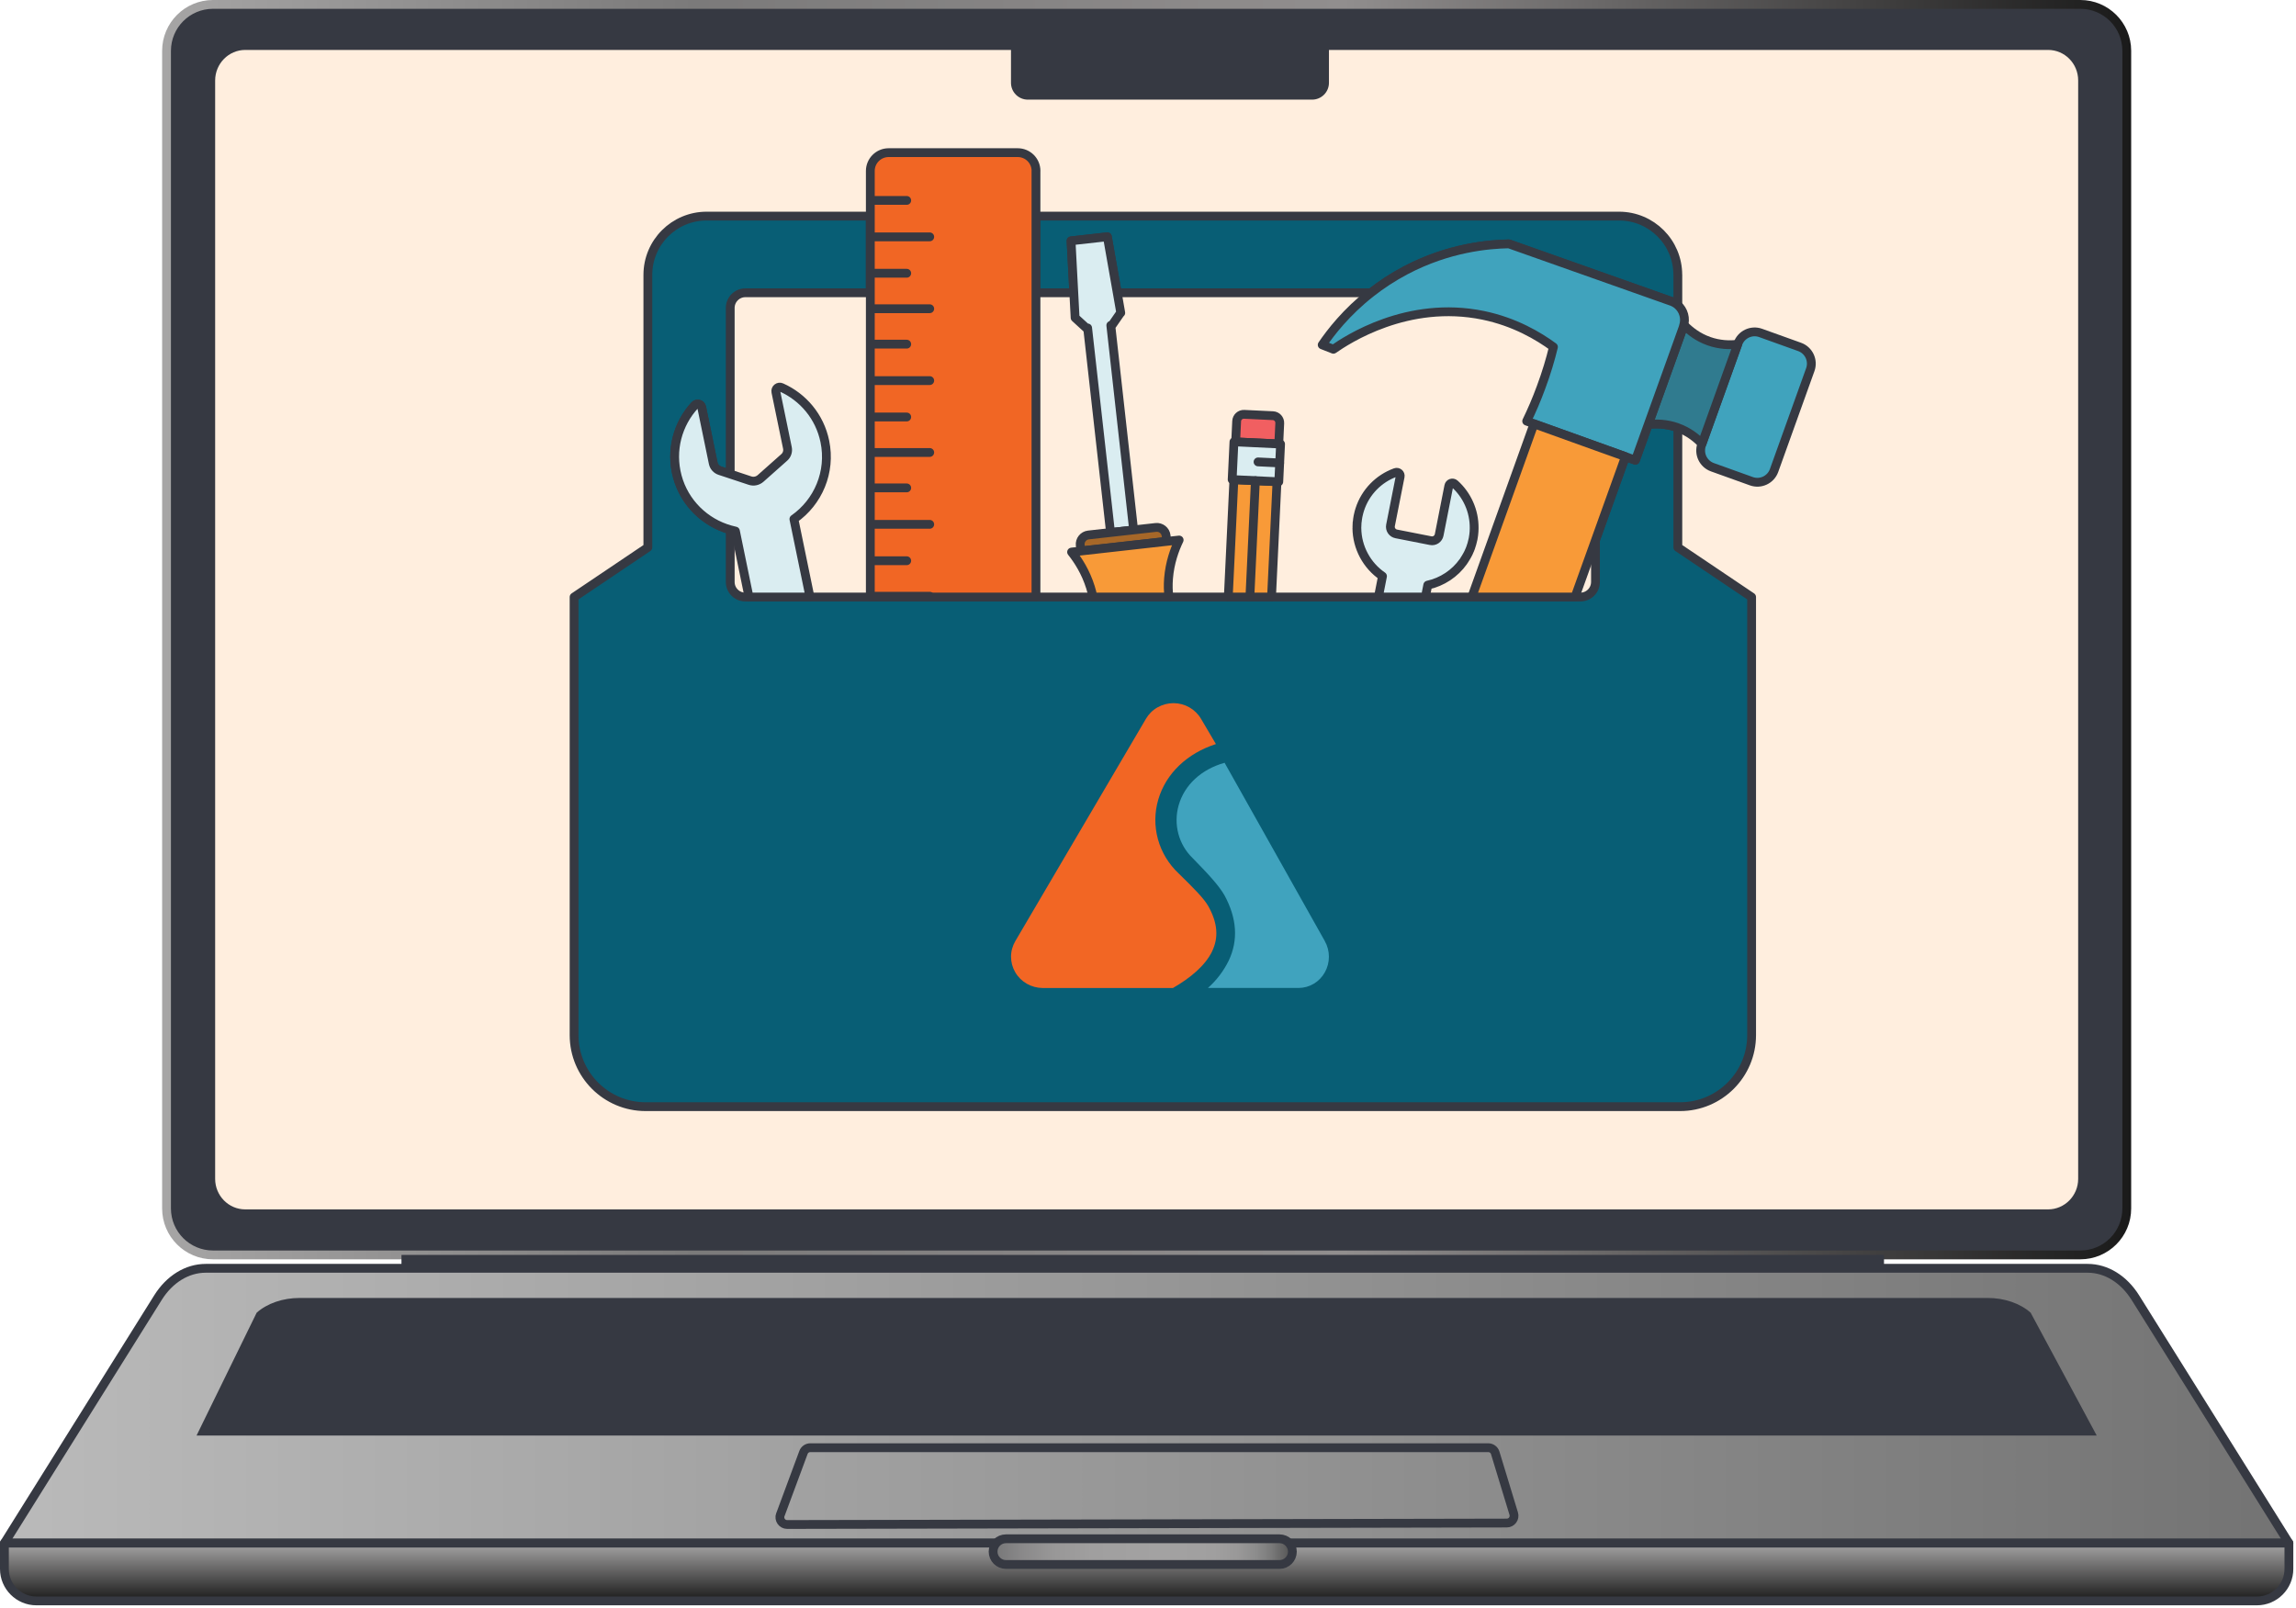 <?xml version="1.0" encoding="UTF-8"?>
<svg xmlns="http://www.w3.org/2000/svg" width="521" height="365" viewBox="0 0 521 365" fill="none">
  <g clip-path="url(#clip0_357_432)">
    <path d="M472.06 1H48.33C42.509 1 37.79 5.719 37.79 11.54V274.24C37.79 280.061 42.509 284.78 48.33 284.78H472.06C477.881 284.78 482.6 280.061 482.6 274.24V11.54C482.6 5.719 477.881 1 472.06 1Z" fill="#363942" stroke="url(#paint0_linear_357_432)" stroke-width="2" stroke-miterlimit="10"></path>
    <path d="M471.57 18.25V267.53C471.57 271.34 468.5 274.45 464.75 274.45H55.65C51.88 274.45 48.82 271.35 48.82 267.51V18.28C48.82 14.44 51.89 11.33 55.67 11.33H464.75C468.52 11.33 471.57 14.43 471.57 18.25Z" fill="#FFEEDE"></path>
    <path d="M427.51 284.78H91.1V290.28H427.51V284.78Z" fill="#363942"></path>
    <path d="M519.39 350.18H1L35.83 294.5C38.47 290.27 42.46 287.82 46.68 287.82H473.72C477.94 287.82 481.93 290.28 484.57 294.51L519.39 350.18Z" fill="url(#paint1_linear_357_432)" stroke="#363942" stroke-width="2" stroke-linecap="round" stroke-linejoin="round"></path>
    <path d="M1 350.18H519.39V356.04C519.39 360.05 516.13 363.3 512.13 363.3H8.26C4.25 363.3 1 360.04 1 356.04V350.18Z" fill="url(#paint2_linear_357_432)" stroke="#363942" stroke-width="2" stroke-linecap="round" stroke-linejoin="round"></path>
    <path d="M475.79 325.77H44.6C49.15 316.48 53.69 307.19 58.24 297.9C60.61 295.78 64.19 294.55 67.97 294.55H451.06C454.84 294.55 458.42 295.78 460.79 297.9C465.79 307.19 470.78 316.48 475.78 325.77H475.79Z" fill="#363942"></path>
    <path d="M297.74 7.02H233.23C231.12 7.02 229.41 8.73 229.41 10.84V18.79C229.41 20.9 231.12 22.61 233.23 22.61H297.74C299.85 22.61 301.56 20.9 301.56 18.79V10.84C301.56 8.73 299.85 7.02 297.74 7.02Z" fill="#363942"></path>
    <path d="M177.08 343.74C178.83 339.03 180.58 334.32 182.32 329.61C182.56 328.96 183.18 328.53 183.87 328.53H337.71C338.44 328.53 339.08 329.01 339.29 329.7C340.69 334.3 342.09 338.9 343.49 343.5C343.81 344.56 343.02 345.63 341.91 345.63L178.62 345.96C177.47 345.96 176.67 344.81 177.07 343.73L177.08 343.74Z" stroke="#363942" stroke-width="2" stroke-linecap="round" stroke-linejoin="round"></path>
    <path d="M290.35 349.2H228.26C226.653 349.2 225.35 350.503 225.35 352.11V352.12C225.35 353.727 226.653 355.03 228.26 355.03H290.35C291.957 355.03 293.26 353.727 293.26 352.12V352.11C293.26 350.503 291.957 349.2 290.35 349.2Z" fill="url(#paint3_linear_357_432)" stroke="#363942" stroke-width="2" stroke-linecap="round" stroke-linejoin="round"></path>
    <path d="M379.29 68.4C366.99 64.06 354.7 59.71 342.41 55.35C337.75 55.44 328.77 56.22 319.03 61.32C316.04 62.9 313.41 64.64 311.13 66.44H358.59C360.49 66.44 362.04 67.98 362.04 69.87V122.54L368.83 103.62L371.1 104.44C372.07 101.73 373.04 99.02 374.02 96.32C375.82 96.11 378.11 96.15 380.54 96.99C380.6 97.02 380.67 97.04 380.73 97.07V69.24C380.32 68.88 379.84 68.59 379.29 68.4ZM243.05 54.66C243.26 58.59 243.45 62.51 243.67 66.44H253.53C252.78 62.2 252.04 57.98 251.29 53.74C248.54 54.05 245.8 54.35 243.05 54.66ZM197.49 66.44H235.08V49.04H197.49V66.44ZM163.35 106.81C162.59 106.55 162 105.92 161.85 105.11L159.23 92.41C159.07 91.68 158.17 91.44 157.66 91.98C153.81 96.15 152.09 102.16 153.7 108.14C155.31 114.13 160.01 118.64 165.71 120.23V107.58L163.35 106.8V106.81Z" stroke="#363942" stroke-width="2" stroke-linecap="round" stroke-linejoin="round"></path>
    <path d="M380.73 62.37V69.24C380.32 68.88 379.84 68.59 379.29 68.4C366.99 64.06 354.7 59.71 342.41 55.35C337.75 55.44 328.77 56.22 319.03 61.32C316.04 62.9 313.41 64.64 311.13 66.44H253.52C252.77 62.2 252.03 57.98 251.28 53.74C248.53 54.05 245.79 54.35 243.04 54.66C243.25 58.59 243.44 62.51 243.66 66.44H235.07V49.04H367.39C374.75 49.04 380.72 55.01 380.72 62.37H380.73Z" fill="#085E75" stroke="#363942" stroke-width="2" stroke-linecap="round" stroke-linejoin="round"></path>
    <path d="M397.47 135.49V234.9C397.47 243.87 390.19 251.14 381.22 251.14H146.51C137.54 251.14 130.27 243.87 130.27 234.9V135.49L147.01 124.22V62.38C147.01 55.02 152.98 49.04 160.35 49.04H197.48V66.44H169.13C167.24 66.44 165.7 67.99 165.7 69.88V107.58L163.34 106.81C162.58 106.55 161.99 105.91 161.84 105.11L159.22 92.41C159.07 91.68 158.16 91.44 157.65 91.98C153.8 96.16 152.08 102.17 153.69 108.14C155.29 114.13 160 118.64 165.7 120.23V132.06C165.7 133.97 167.24 135.49 169.13 135.49H358.6C360.5 135.49 362.04 133.97 362.04 132.06V122.55L368.83 103.63L371.1 104.45C372.07 101.74 373.05 99.03 374.02 96.32C375.82 96.12 378.11 96.16 380.54 97C380.6 97.02 380.66 97.05 380.73 97.08V124.22L397.47 135.49Z" fill="#085E75" stroke="#363942" stroke-width="2" stroke-linecap="round" stroke-linejoin="round"></path>
    <path d="M408.355 78.727L399.517 75.554C397.423 74.802 395.115 75.891 394.363 77.985L386.144 100.875C385.392 102.97 386.481 105.277 388.576 106.03L397.413 109.203C399.508 109.955 401.816 108.866 402.568 106.771L410.786 83.882C411.538 81.787 410.45 79.479 408.355 78.727Z" fill="#40A3BD" stroke="#363942" stroke-width="2" stroke-linecap="round" stroke-linejoin="round"></path>
    <path d="M394.31 78.13C391.61 85.66 388.92 93.17 386.21 100.7C384.95 99.39 383.16 97.95 380.73 97.07C380.67 97.04 380.6 97.02 380.54 96.99C378.12 96.15 375.82 96.11 374.02 96.32L380.73 77.65L382 74.11C382.05 73.98 382.09 73.86 382.13 73.75C383.43 75.07 385.27 76.54 387.77 77.42C390.19 78.28 392.5 78.33 394.31 78.13Z" fill="#307B8F" stroke="#363942" stroke-width="2" stroke-linecap="round" stroke-linejoin="round"></path>
    <path d="M382 74.1L380.73 77.65L374.02 96.32C373.05 99.03 372.08 101.74 371.1 104.44L368.83 103.62L362.04 101.18L348.08 96.17L346.43 95.57C347.54 93.29 348.65 90.74 349.68 87.93C350.9 84.65 351.82 81.57 352.5 78.74C349.13 76.27 343.75 73.05 336.56 71.56C319.37 68.01 305.59 77.16 302.57 79.26L300.03 78.26C301.92 75.49 305.47 70.84 311.11 66.43C313.39 64.63 316.02 62.89 319.01 61.31C328.74 56.2 337.72 55.43 342.39 55.34C354.67 59.69 366.97 64.05 379.27 68.39C379.81 68.58 380.29 68.87 380.71 69.23C382.04 70.4 382.61 72.3 381.98 74.09L382 74.1Z" fill="#40A3BD" stroke="#363942" stroke-width="2" stroke-linecap="round" stroke-linejoin="round"></path>
    <path d="M368.84 103.63L362.05 122.55L357.4 135.49H333.98L348.09 96.18L362.05 101.2L368.84 103.63Z" fill="#F89A38" stroke="#363942" stroke-width="2" stroke-linecap="round" stroke-linejoin="round"></path>
    <path d="M180.15 117.79L183.8 135.49H169.96L166.88 120.52C166.48 120.44 166.09 120.34 165.7 120.22C160 118.63 155.3 114.12 153.69 108.13C152.08 102.16 153.81 96.14 157.65 91.97C158.16 91.43 159.06 91.67 159.22 92.4L161.84 105.1C162 105.9 162.58 106.54 163.34 106.8L165.7 107.58L170.17 109.06C171.01 109.35 171.93 109.15 172.59 108.57L177.97 103.79C178.57 103.26 178.84 102.44 178.68 101.65L176.06 88.94C175.9 88.21 176.64 87.62 177.32 87.93C182.21 90.11 186.01 94.53 187.17 100.17C188.61 107.13 185.63 113.97 180.15 117.79Z" fill="#DAEDF1" stroke="#363942" stroke-width="2" stroke-linecap="round" stroke-linejoin="round"></path>
    <path d="M235.08 38.79V135.49H197.49V38.79C197.49 36.5 199.36 34.64 201.64 34.64H230.94C233.23 34.64 235.09 36.49 235.09 38.79H235.08Z" fill="#F16624" stroke="#363942" stroke-width="2" stroke-linecap="round" stroke-linejoin="round"></path>
    <path d="M197.59 45.48H205.75" stroke="#363942" stroke-width="2" stroke-linecap="round" stroke-linejoin="round"></path>
    <path d="M197.59 53.75H210.97" stroke="#363942" stroke-width="2" stroke-linecap="round" stroke-linejoin="round"></path>
    <path d="M197.59 70.06H210.97" stroke="#363942" stroke-width="2" stroke-linecap="round" stroke-linejoin="round"></path>
    <path d="M197.59 62.01H205.75" stroke="#363942" stroke-width="2" stroke-linecap="round" stroke-linejoin="round"></path>
    <path d="M197.59 78.1H205.75" stroke="#363942" stroke-width="2" stroke-linecap="round" stroke-linejoin="round"></path>
    <path d="M197.59 86.37H210.97" stroke="#363942" stroke-width="2" stroke-linecap="round" stroke-linejoin="round"></path>
    <path d="M197.59 102.68H210.97" stroke="#363942" stroke-width="2" stroke-linecap="round" stroke-linejoin="round"></path>
    <path d="M197.59 94.63H205.75" stroke="#363942" stroke-width="2" stroke-linecap="round" stroke-linejoin="round"></path>
    <path d="M197.59 110.72H205.75" stroke="#363942" stroke-width="2" stroke-linecap="round" stroke-linejoin="round"></path>
    <path d="M197.59 118.99H210.97" stroke="#363942" stroke-width="2" stroke-linecap="round" stroke-linejoin="round"></path>
    <path d="M197.59 135.3H210.97" stroke="#363942" stroke-width="2" stroke-linecap="round" stroke-linejoin="round"></path>
    <path d="M197.59 127.25H205.75" stroke="#363942" stroke-width="2" stroke-linecap="round" stroke-linejoin="round"></path>
    <path d="M257.25 120.28L252 120.86L246.8 74.42L246.53 74.46C245.67 73.68 244.82 72.89 243.96 72.11C243.86 70.22 243.75 68.33 243.66 66.43C243.44 62.5 243.25 58.58 243.04 54.65C245.79 54.34 248.53 54.04 251.28 53.73C252.03 57.97 252.77 62.19 253.52 66.43C253.78 67.93 254.05 69.45 254.31 70.95C254.31 70.96 254.32 70.99 254.32 71H254.27C253.62 71.93 252.97 72.87 252.33 73.8C252.24 73.81 252.15 73.81 252.06 73.83L257.24 120.27L257.25 120.28Z" fill="#DAEDF1" stroke="#363942" stroke-width="2" stroke-linecap="round" stroke-linejoin="round"></path>
    <path d="M246.986 121.403L262.281 119.693C263.434 119.564 264.484 120.402 264.612 121.555L264.756 122.837L245.267 125.016L245.124 123.734C244.995 122.582 245.834 121.532 246.986 121.403Z" fill="#A66728" stroke="#363942" stroke-width="2" stroke-linecap="round" stroke-linejoin="round"></path>
    <path d="M265.27 135.49H248C247.87 134.78 247.69 134.04 247.44 133.26C246.36 129.8 244.64 127.14 243.16 125.28L264.75 122.86L267.57 122.55C266.53 124.7 265.45 127.68 265.16 131.28C265.04 132.81 265.08 134.18 265.26 135.49H265.27Z" fill="#F89A38" stroke="#363942" stroke-width="2" stroke-linecap="round" stroke-linejoin="round"></path>
    <path d="M334.51 119.84C334.51 119.84 334.52 119.87 334.51 119.89C334.5 120.39 334.48 120.89 334.41 121.39C334.37 121.68 334.33 121.98 334.27 122.28C334.19 122.67 334.09 123.05 333.99 123.42C333.95 123.6 333.88 123.79 333.81 123.97C333.78 124.07 333.76 124.14 333.73 124.24C333.66 124.43 333.58 124.61 333.51 124.81C333.5 124.83 333.49 124.85 333.48 124.86C333.4 125.07 333.31 125.27 333.22 125.46C333.04 125.83 332.84 126.18 332.63 126.53C332.49 126.79 332.32 127.04 332.16 127.28C332.12 127.33 332.08 127.37 332.06 127.43C330.14 130.15 327.24 132.07 323.98 132.78L323.45 135.49H312.78L313.71 130.76C310.16 128.33 307.93 124.24 307.9 119.84C307.91 119.81 307.9 119.76 307.9 119.73C307.9 119.33 307.92 118.94 307.95 118.53C307.97 118.49 307.97 118.46 307.98 118.43C307.99 118.23 308.02 118.02 308.05 117.81C308.09 117.59 308.12 117.37 308.16 117.14C308.22 116.84 308.29 116.54 308.37 116.25C308.43 116.03 308.49 115.83 308.56 115.61C309.84 111.63 312.89 108.59 316.64 107.23C317.24 107.01 317.84 107.52 317.72 108.14L315.53 119.22C315.35 120.12 315.94 120.99 316.84 121.16L324.62 122.69C325.53 122.88 326.39 122.29 326.57 121.39L328.76 110.27C328.88 109.65 329.63 109.4 330.09 109.81C332.88 112.31 334.55 115.95 334.51 119.84Z" fill="#DAEDF1" stroke="#363942" stroke-width="2" stroke-linecap="round" stroke-linejoin="round"></path>
    <path d="M282.333 94.024L288.845 94.334C289.744 94.376 290.439 95.14 290.396 96.039L290.173 100.744L280.394 100.279L280.617 95.575C280.66 94.676 281.424 93.981 282.323 94.024L282.333 94.024Z" fill="#F15F61" stroke="#363942" stroke-width="2" stroke-linecap="round" stroke-linejoin="round"></path>
    <path d="M289.77 109.32L288.53 135.49H278.72L279.99 108.85L284.87 109.09L289.77 109.32Z" fill="#F89A38" stroke="#363942" stroke-width="2" stroke-linecap="round" stroke-linejoin="round"></path>
    <path d="M290.583 100.767L280.005 100.264L279.598 108.825L290.176 109.327L290.583 100.767Z" fill="#DAEDF1" stroke="#363942" stroke-width="2" stroke-linecap="round" stroke-linejoin="round"></path>
    <path d="M284.87 109.09L283.62 135.49" stroke="#363942" stroke-width="2" stroke-linecap="round" stroke-linejoin="round"></path>
    <path d="M290.37 105.06L285.47 104.82" stroke="#363942" stroke-width="2" stroke-linecap="round" stroke-linejoin="round"></path>
    <path fill-rule="evenodd" clip-rule="evenodd" d="M300.63 213.57L277.88 173.1C272.64 174.56 268.78 178.1 267.46 182.73C266.85 184.84 266.83 187.09 267.39 189.21C267.95 191.34 269.09 193.26 270.66 194.76C274.51 198.71 276.56 200.95 277.86 203.18C280.69 208.41 281.01 213.37 278.82 217.99C277.66 220.36 276.05 222.47 274.1 224.2H294.66C295.87 224.2 297.06 223.87 298.11 223.25C299.16 222.63 300.03 221.73 300.63 220.65C301.24 219.57 301.55 218.35 301.55 217.11C301.55 215.87 301.23 214.64 300.62 213.57" fill="#40A3BE"></path>
    <path fill-rule="evenodd" clip-rule="evenodd" d="M275.03 215.91C276.58 212.74 276.29 209.37 274.16 205.6C273.15 203.86 271.14 201.82 267.43 198.19C265.18 196.07 263.56 193.39 262.75 190.43C261.94 187.47 261.97 184.35 262.84 181.41C264.59 175.49 269.39 170.96 275.91 168.85L272.53 163.12C271.9 162.04 270.98 161.15 269.89 160.52C268.79 159.9 267.55 159.57 266.28 159.57C265.01 159.57 263.77 159.9 262.67 160.52C261.57 161.14 260.66 162.04 260.03 163.12L230.39 213.57C229.76 214.65 229.42 215.86 229.42 217.11C229.42 218.35 229.75 219.57 230.38 220.65C231.01 221.73 231.92 222.62 233.01 223.25C234.1 223.87 235.35 224.2 236.61 224.21H266.16C270.16 221.9 273.46 219.14 275.04 215.92" fill="#F26624"></path>
  </g>
  <defs>
    <linearGradient id="paint0_linear_357_432" x1="36.79" y1="142.89" x2="483.6" y2="142.89" gradientUnits="userSpaceOnUse">
      <stop stop-color="#A6A5A5"></stop>
      <stop offset="0.27" stop-color="#7B7A7A"></stop>
      <stop offset="0.6" stop-color="#918E8E"></stop>
      <stop offset="1" stop-color="#1A1A1A"></stop>
    </linearGradient>
    <linearGradient id="paint1_linear_357_432" x1="1" y1="319" x2="519.39" y2="319" gradientUnits="userSpaceOnUse">
      <stop stop-color="#BABABA"></stop>
      <stop offset="1" stop-color="#737373"></stop>
    </linearGradient>
    <linearGradient id="paint2_linear_357_432" x1="260.2" y1="350.18" x2="260.2" y2="363.3" gradientUnits="userSpaceOnUse">
      <stop stop-color="#A6A5A5"></stop>
      <stop offset="1" stop-color="#1A1A1A"></stop>
    </linearGradient>
    <linearGradient id="paint3_linear_357_432" x1="225.35" y1="352.12" x2="293.26" y2="352.12" gradientUnits="userSpaceOnUse">
      <stop stop-color="#767677"></stop>
      <stop offset="0.1" stop-color="#8A898A"></stop>
      <stop offset="0.2" stop-color="#989797"></stop>
      <stop offset="0.33" stop-color="#A09F9F"></stop>
      <stop offset="0.56" stop-color="#A3A2A2"></stop>
      <stop offset="0.74" stop-color="#A09F9F"></stop>
      <stop offset="0.82" stop-color="#999898"></stop>
      <stop offset="0.88" stop-color="#8C8C8C"></stop>
      <stop offset="0.93" stop-color="#7A7A7A"></stop>
      <stop offset="0.97" stop-color="#636363"></stop>
      <stop offset="1" stop-color="#515151"></stop>
    </linearGradient>
    <clipPath id="clip0_357_432">
      <rect width="520.39" height="364.3" fill="white"></rect>
    </clipPath>
  </defs>
</svg>
